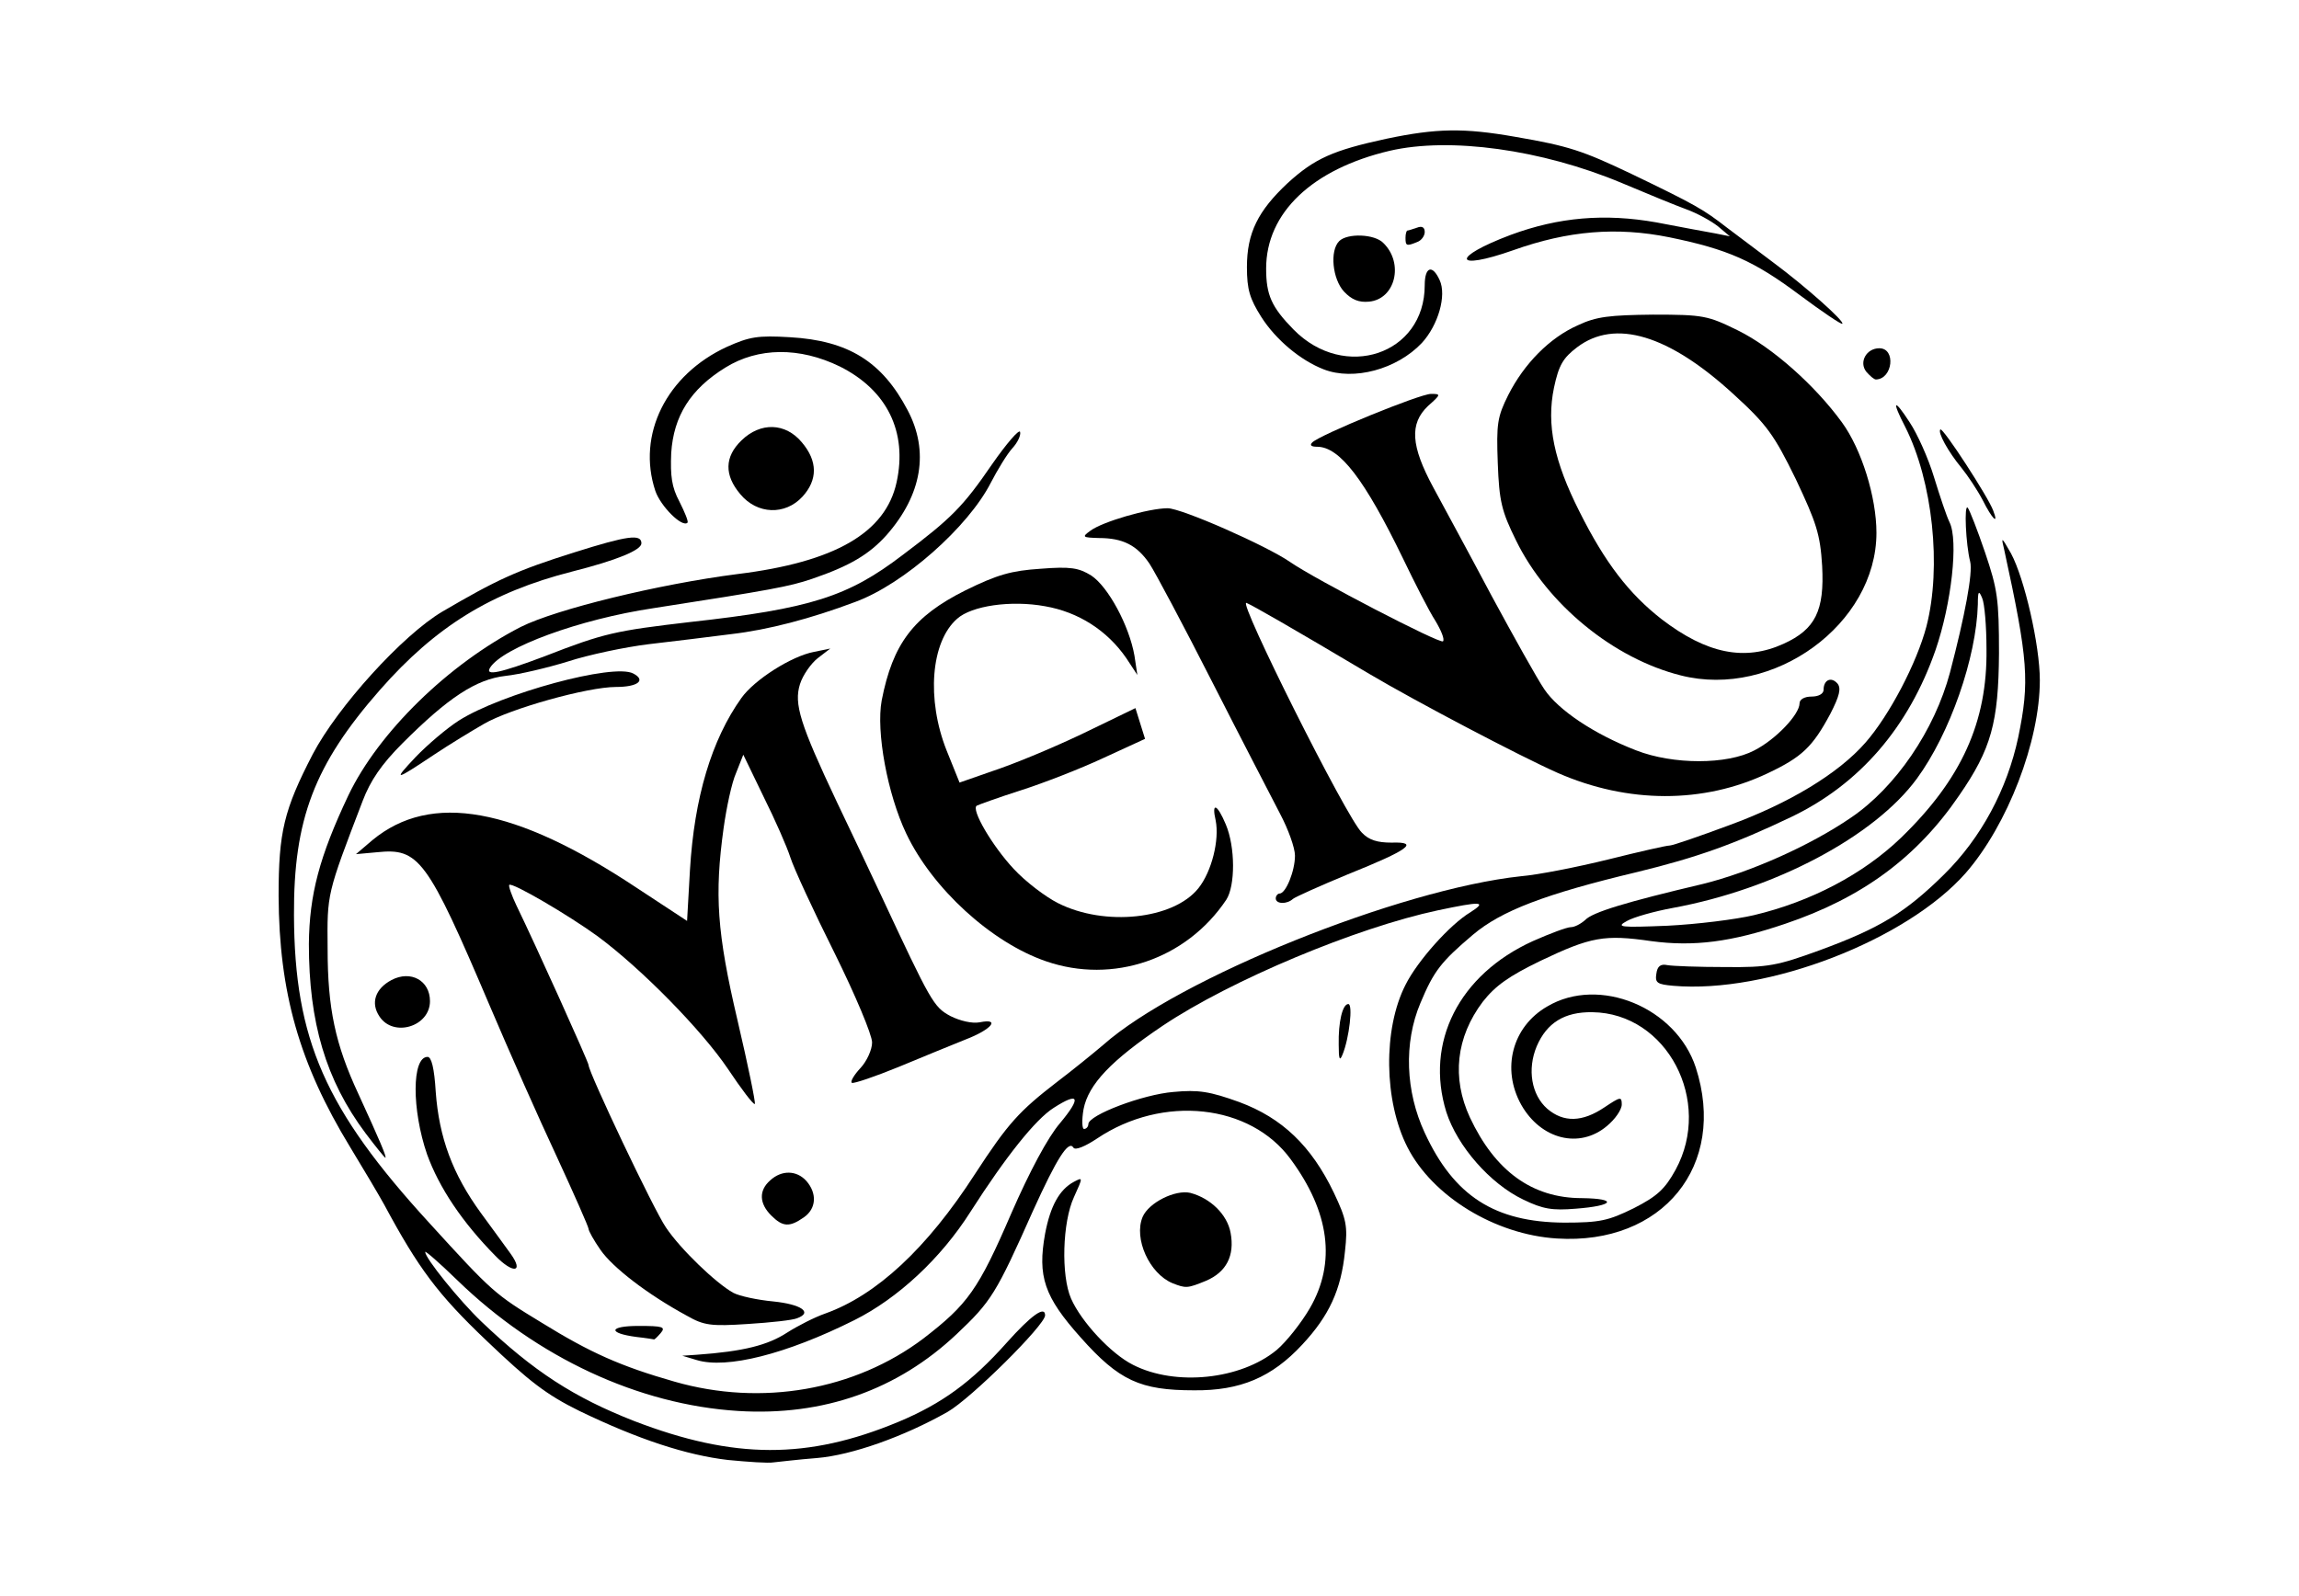 <?xml version="1.0" encoding="UTF-8" standalone="no"?>
<svg
   version="1.0"
   width="144"
   height="100"
   viewBox="0 0 144 100"
   preserveAspectRatio="xMidYMid"
   id="svg21"
   sodipodi:docname="mirea_ikony-kategorii-vysivanie-meno.svg"
   inkscape:version="1.4 (e7c3feb1, 2024-10-09)"
   xmlns:inkscape="http://www.inkscape.org/namespaces/inkscape"
   xmlns:sodipodi="http://sodipodi.sourceforge.net/DTD/sodipodi-0.dtd"
   xmlns="http://www.w3.org/2000/svg"
   xmlns:svg="http://www.w3.org/2000/svg">
  <defs
     id="defs21" />
  <sodipodi:namedview
     id="namedview21"
     pagecolor="#ffffff"
     bordercolor="#000000"
     borderopacity="0.25"
     inkscape:showpageshadow="2"
     inkscape:pageopacity="0.0"
     inkscape:pagecheckerboard="0"
     inkscape:deskcolor="#d1d1d1"
     inkscape:zoom="2.8801036"
     inkscape:cx="96.871514"
     inkscape:cy="123.78027"
     inkscape:window-width="1920"
     inkscape:window-height="964"
     inkscape:window-x="0"
     inkscape:window-y="25"
     inkscape:window-maximized="1"
     inkscape:current-layer="svg21" />
  <g
     fill="#000000"
     id="g21"
     transform="matrix(0.301,0,0,0.301,2.551,-21.374)">
    <path
       d="m 143,374.9 c -8.6,-1 -18.7,-4.3 -30.9,-10.2 -6.9,-3.4 -10.5,-6.2 -19.3,-14.6 -10.2,-9.7 -14.2,-15.1 -21.3,-28.3 -1.1,-2 -4.3,-7.4 -7.1,-12 -10.6,-17.4 -14.8,-32.2 -14.9,-52.3 0,-13.3 1.1,-17.9 7.1,-29.5 5.2,-9.9 18.7,-24.8 27,-29.7 11.3,-6.6 15.3,-8.5 27.4,-12.3 11.1,-3.5 14,-3.9 14,-1.9 0,1.4 -5,3.5 -14.5,5.9 -16.8,4.3 -28.3,11.4 -39.9,24.6 -13.7,15.6 -18,27 -17.9,46.9 0.1,25.9 6.5,40.4 28.1,64 13.2,14.5 13.7,14.9 23.4,20.8 10.2,6.3 16.5,9.1 27.7,12.3 18.1,5.2 37.5,1.8 51.8,-9 9.2,-7.1 11.4,-10.1 18.3,-26.1 3.8,-8.7 7.6,-15.8 10.1,-18.7 4.5,-5.4 4,-6.6 -1.3,-3.2 -3.8,2.4 -10,10.2 -17.3,21.6 -6.2,9.8 -15.2,18.1 -24.2,22.6 -14.2,7.1 -26.6,10.2 -32.8,8.3 l -3,-0.9 3,-0.2 c 9.8,-0.7 14.8,-2 18.8,-4.6 2.2,-1.4 5.7,-3.2 8,-4 10.6,-3.8 21.1,-13.5 31.1,-29 6.9,-10.6 9.2,-13.1 17.1,-19.2 3.3,-2.5 7.6,-6 9.6,-7.7 15.7,-13.9 61.7,-32.4 86.9,-35.1 3.6,-0.3 11.7,-1.9 18.2,-3.5 6.4,-1.6 12.1,-2.9 12.8,-2.9 0.6,0 6.1,-1.9 12.3,-4.2 12.6,-4.6 22.8,-10.8 28.4,-17.2 5,-5.7 10.7,-16.6 12.7,-24.2 3.2,-12.4 1.3,-30.2 -4.4,-41.5 -2.9,-5.6 -2.4,-6.1 0.9,-1 1.6,2.4 3.9,7.5 5.1,11.5 1.2,3.9 2.6,8.1 3.2,9.3 1.9,3.8 0.4,17 -2.9,26.6 -5.6,16.1 -15.8,27.9 -29.9,34.7 -11.9,5.7 -19.8,8.5 -32.1,11.5 -19.3,4.6 -28.4,8.1 -34.3,13.1 -6.6,5.6 -8.1,7.5 -10.9,14.2 -3.5,8.3 -3.1,18.4 0.9,27 6.1,13.2 14.6,18.6 29,18.7 7.5,0 9.2,-0.4 14.5,-3 4.9,-2.5 6.5,-4 8.7,-8 7.8,-14.3 -1.8,-32.6 -17.3,-32.8 -5.8,-0.1 -9.5,2.2 -11.6,7.1 -2,4.8 -1.1,10.1 2.2,13 3.4,2.9 7.3,2.8 11.9,-0.3 3.3,-2.2 3.6,-2.3 3.6,-0.6 0,1.1 -1.4,3.1 -3.1,4.5 -5.7,4.8 -13.7,2.8 -17.8,-4.4 -4.2,-7.5 -1.9,-16.3 5.4,-20.5 10.8,-6.4 26.8,0.2 30.9,12.7 6.6,20.4 -6.9,37 -28.9,35.6 -12.9,-0.8 -25.9,-8.8 -31.1,-19 -4.9,-9.6 -5.1,-24.6 -0.4,-33.8 2.5,-5 9.3,-12.6 13.5,-15.1 3.6,-2.3 2.2,-2.3 -6.8,-0.4 -16.9,3.6 -43,14.5 -57.2,24 -10.7,7.2 -15.5,12.2 -16.5,17.4 -0.4,2.3 -0.3,4.1 0.1,4.1 0.5,0 0.9,-0.5 0.9,-1 0,-1.9 11.4,-6.2 17.7,-6.7 5.2,-0.5 7.6,-0.1 13.7,2.1 8.9,3.3 15,9.1 19.7,18.9 2.6,5.5 2.9,6.9 2.3,12.2 -0.8,8 -3.3,13.4 -8.9,19.4 -6.3,6.8 -12.9,9.6 -22.5,9.5 -11.2,0 -15.6,-2 -23.6,-11 -7.6,-8.5 -9,-12.7 -7.4,-21.6 1.1,-5.8 3,-9.2 6,-10.8 1.9,-1 1.9,-1 0,3.2 -2.4,5.2 -2.7,16.3 -0.6,21.1 2.1,4.8 8.3,11.5 12.9,13.8 8.8,4.5 22.4,3.1 29.9,-3.1 2,-1.7 5.1,-5.6 6.9,-8.7 5.5,-9.5 4.1,-20 -4,-31 -8.4,-11.5 -26.6,-13.5 -40.3,-4.3 -2.4,1.6 -4.5,2.5 -4.9,1.9 -1,-1.7 -3.5,2.3 -8.4,13.1 -7.7,17.3 -8.7,18.9 -15.9,25.7 -12.3,11.6 -27.7,17.1 -45.5,16 -20.7,-1.3 -41.8,-11.1 -58.4,-27.2 -3.7,-3.6 -6.7,-6.2 -6.7,-5.9 0,1.3 7.1,10.1 11.7,14.5 10.9,10.4 19.3,15.8 31.8,20.7 20.8,8 36.1,8 54.9,0.2 9.1,-3.8 15.3,-8.3 22.6,-16.5 5.1,-5.7 8,-7.8 8,-5.7 0,2 -15.4,17.3 -20.3,20.1 -9,5.1 -19.9,9 -27.2,9.6 -3.9,0.3 -7.9,0.8 -9,0.9 -1.1,0.2 -5.4,-0.1 -9.5,-0.5 z"
       id="path1" />
    <path
       d="m 124,349.3 c -6.1,-0.8 -5.8,-2.3 0.4,-2.3 5.1,0 5.7,0.2 4.6,1.5 -0.7,0.8 -1.3,1.4 -1.4,1.3 0,0 -1.7,-0.3 -3.6,-0.5 z"
       id="path2" />
    <path
       d="m 134.5,344.9 c -8.3,-4.5 -15.5,-10.1 -18,-13.7 -1.4,-2 -2.5,-4 -2.5,-4.4 0,-0.4 -3,-7.2 -6.6,-15 -3.7,-7.9 -9.9,-21.9 -13.9,-31.3 C 80.4,249.7 78.7,247.5 70,248.4 l -4.4,0.4 3.4,-2.9 c 12.2,-10.1 29.7,-6.9 55,9.9 l 10.5,6.9 0.6,-10.6 c 0.9,-15.1 4.5,-27.1 10.7,-35.8 2.7,-3.8 10.4,-8.7 15.1,-9.6 l 3.4,-0.7 -2.6,2 c -1.4,1.1 -3.1,3.5 -3.7,5.4 -1.3,4.1 0,8.3 7.7,24.6 3,6.3 7.1,14.9 9,19 10.6,22.7 11.1,23.6 14.6,25.5 2,1 4.5,1.6 6.1,1.3 4.4,-0.9 2.5,1.5 -3,3.6 -2.7,1.1 -8.9,3.6 -13.9,5.7 -4.9,2 -9.3,3.5 -9.7,3.3 -0.4,-0.2 0.4,-1.6 1.8,-3.1 1.3,-1.4 2.4,-3.8 2.4,-5.3 0,-1.6 -3.5,-9.9 -7.8,-18.6 -4.4,-8.8 -8.5,-17.7 -9.2,-19.9 -0.7,-2.2 -3.2,-7.9 -5.6,-12.7 l -4.2,-8.7 -1.5,3.8 c -0.9,2 -2,7.2 -2.6,11.5 -1.9,13.8 -1.4,21.7 2.9,40 2.2,9.4 3.8,17.2 3.6,17.4 -0.3,0.2 -2.8,-3.1 -5.6,-7.3 -5.4,-8 -17.8,-20.7 -27.1,-27.6 -5.9,-4.3 -17.8,-11.3 -18.4,-10.7 -0.2,0.2 0.5,2.2 1.5,4.3 3.9,8 15,32.6 15,33.2 0,1.5 13.6,30.2 16.1,33.8 3,4.5 10.4,11.6 14,13.6 1.3,0.7 5.1,1.5 8.3,1.8 5.9,0.6 8.3,2.3 5,3.5 -0.9,0.4 -5.5,0.9 -10.3,1.2 -7.6,0.5 -9.1,0.3 -12.6,-1.7 z"
       id="path3" />
    <path
       d="m 235.5,338.1 c -4.8,-2 -8.1,-9.3 -6.2,-13.8 1.3,-3 6.8,-5.7 9.9,-5 4.2,1.1 7.7,4.5 8.4,8.3 0.9,4.8 -0.9,8.2 -5.1,10 -3.9,1.6 -4.2,1.6 -7,0.5 z"
       id="path4" />
    <path
       d="M 94.6,332.4 C 87.7,325.4 82.9,318.2 80.4,311.3 77.2,302 77.2,291 80.5,291 c 0.8,0 1.4,2.3 1.7,7.3 0.7,9.5 3.5,17.1 9.4,25.2 2.7,3.7 5.5,7.5 6.2,8.5 2.8,3.9 0.5,4.2 -3.2,0.4 z"
       id="path5" />
    <path
       d="m 152,324 c -2.5,-2.5 -2.6,-5.2 -0.2,-7.3 2.4,-2.2 5.5,-2.1 7.5,0.1 2.3,2.6 2.1,5.8 -0.5,7.6 -3,2.1 -4.4,2 -6.8,-0.4 z"
       id="path6" />
    <path
       d="m 308.5,320.7 c -6.9,-3.3 -13.7,-11.1 -16,-18.2 -4.5,-14.5 2.6,-28.6 18,-35.6 3.6,-1.6 7.1,-2.9 7.9,-2.9 0.8,0 2.1,-0.7 3,-1.5 1.5,-1.6 8.4,-3.7 24.5,-7.5 9.7,-2.4 22.2,-7.9 30.8,-13.8 9.3,-6.3 17.4,-18.2 20.6,-30.2 3.1,-11.8 4.8,-20.8 4.2,-23.1 -0.9,-3.5 -1.3,-12.1 -0.5,-11.2 0.4,0.5 2,4.6 3.6,9.3 2.6,7.7 2.9,9.7 2.9,21 -0.1,14.4 -1.6,19.9 -8.3,29.6 -8.8,12.9 -20.2,21.3 -36.2,26.7 -11.2,3.8 -19,4.8 -27.9,3.6 -9.7,-1.4 -12.5,-0.9 -23,4.1 -6.6,3.2 -9.4,5.2 -12,8.5 -5.6,7.4 -6.5,15.9 -2.7,24.1 5.2,11.1 12.9,16.8 23.3,16.8 7.6,0.1 6.7,1.6 -1.3,2.2 -4.8,0.4 -6.8,0.1 -10.9,-1.9 z m 48,-59.2 c 11.8,-2.8 22.7,-8.5 30.6,-16.1 12.6,-12.2 18,-24.1 17.8,-39.3 0,-4.7 -0.4,-9.5 -0.9,-10.6 -0.7,-1.7 -0.9,-1.5 -0.9,1.3 -0.3,11.1 -5.8,26.9 -12.7,36.3 -8.8,12 -29.5,23 -50.8,26.9 -3.8,0.7 -8.1,1.9 -9.5,2.7 -2.4,1.3 -1.5,1.4 8.4,1 6.1,-0.3 14.2,-1.3 18,-2.2 z"
       id="path7" />
    <path
       d="M 67.6,306.9 C 59.3,295.8 55.8,283.8 55.8,267.5 55.9,257.2 58,249.3 64,236.6 c 6.3,-13.2 20.9,-27.4 35.9,-35.1 7.4,-3.7 28.7,-8.9 45.1,-11 20.3,-2.5 30.8,-8.6 33.1,-19.1 2.3,-10.5 -2,-19.2 -11.8,-24.1 -8.4,-4.1 -17,-4 -23.8,0.2 -7.3,4.5 -10.8,10.1 -11.3,17.8 -0.2,4.8 0.1,7.1 1.7,10.1 1.1,2.2 1.9,4.1 1.7,4.4 -1.1,1.1 -5.6,-3.4 -6.7,-6.6 -3.9,-11.7 2.3,-24.2 14.9,-30 4.7,-2.1 6.4,-2.4 13.1,-2 12.2,0.7 19.2,5.1 24.5,15.2 4.5,8.5 3,17.6 -4.4,26 -3.6,4 -7.6,6.4 -15.5,9.1 -4.7,1.6 -8.5,2.3 -33,6.1 -15.4,2.3 -31.4,8.2 -34,12.4 -1.1,1.8 2.1,1.1 11.4,-2.4 12.3,-4.8 14.7,-5.3 30.1,-7.1 25.3,-2.8 33,-5.3 44.4,-14 10.1,-7.6 12.5,-10 18.6,-18.9 3,-4.3 5.6,-7.3 5.8,-6.7 0.2,0.7 -0.5,2.2 -1.6,3.4 -1.1,1.2 -3.1,4.5 -4.5,7.2 -4.7,9.2 -18.1,21.1 -28.2,24.8 -9.3,3.5 -18.1,5.8 -25.8,6.7 -4.5,0.6 -12.2,1.5 -17.2,2.1 -4.9,0.6 -12.5,2.2 -16.8,3.6 -4.2,1.3 -10.1,2.7 -13,3 -6.1,0.7 -11.9,4.5 -21.4,14 -4.4,4.4 -6.7,7.8 -8.3,12 -7.5,19.6 -7.4,19.2 -7.3,30.8 0,12.4 1.6,19.9 6.4,30.2 4.4,9.6 6,13.3 5.6,13.3 -0.1,0 -2,-2.3 -4.1,-5.1 z"
       id="path8" />
    <path
       d="m 270.1,288.5 c -0.1,-4.8 0.8,-8.5 2,-8.5 1,0 0.2,7.1 -1.2,10.5 -0.6,1.5 -0.8,1 -0.8,-2 z"
       id="path9" />
    <path
       d="m 70.5,282.6 c -1.9,-2.8 -0.9,-5.8 2.5,-7.6 4,-2.1 8,0.1 8,4.4 0,5.3 -7.6,7.6 -10.5,3.2 z"
       id="path10" />
    <path
       d="m 339.7,276.2 c -3.3,-0.3 -3.8,-0.6 -3.5,-2.5 0.2,-1.6 0.9,-2.1 2.3,-1.8 1.1,0.2 6.5,0.4 12,0.4 9,0.1 10.9,-0.3 19.7,-3.5 12.5,-4.6 17.8,-7.8 25.9,-15.8 7.7,-7.6 13.1,-17.7 15.4,-28.5 2.4,-11.6 2.1,-16 -2.9,-39 -0.7,-2.9 -0.6,-2.8 1.4,0.7 2.8,5.2 6,19.1 6,26.4 0,12.7 -6.7,30.1 -15.4,40.1 -12.3,14 -41.3,25.2 -60.9,23.5 z"
       id="path11" />
    <path
       d="m 209.2,271.1 c -11.4,-3.9 -23.7,-15.2 -29.1,-26.6 -3.9,-8.2 -6.3,-21.2 -5.1,-27.7 2.3,-11.8 6.6,-17.5 17.4,-22.9 6.7,-3.3 9.6,-4.1 15.6,-4.5 6.3,-0.5 8,-0.2 10.6,1.4 3.5,2.3 7.9,10.4 9,16.7 l 0.6,4 -2.3,-3.5 c -4,-5.8 -10,-9.6 -16.9,-10.8 -7.1,-1.3 -15.3,-0.1 -18.3,2.6 -5.5,4.8 -6.4,16.8 -2.2,27.4 l 2.7,6.7 8.6,-3 c 4.8,-1.7 13,-5.2 18.3,-7.8 l 9.7,-4.7 1,3.2 1,3.2 -8.7,4 c -4.7,2.2 -12.4,5.2 -17.1,6.7 -4.7,1.5 -8.8,3 -9.2,3.2 -1.3,0.7 3.2,8.4 7.7,13.2 2.4,2.6 6.6,5.8 9.2,7.1 9.7,4.9 24,3.4 29.2,-3.1 2.8,-3.5 4.4,-10.1 3.6,-14.1 -0.9,-3.9 0.3,-3.5 2.1,0.8 2,4.7 2,12.8 0.1,15.7 -8.3,12.4 -23.6,17.6 -37.5,12.8 z"
       id="path12" />
    <path
       d="m 257,258 c 0,-0.5 0.4,-1 0.8,-1 1.3,0 3.2,-4.7 3.2,-7.9 0,-1.6 -1.4,-5.5 -3.1,-8.7 -1.7,-3.3 -8.1,-15.6 -14.1,-27.4 -6,-11.8 -11.9,-22.9 -13.1,-24.7 -2.6,-3.8 -5.5,-5.3 -10.5,-5.3 -3.4,-0.1 -3.6,-0.2 -1.8,-1.5 2.5,-1.9 12.2,-4.7 16.1,-4.7 2.9,0 20.6,7.8 25.5,11.2 5.2,3.6 31.2,17.1 31.8,16.5 0.4,-0.4 -0.4,-2.3 -1.6,-4.3 -1.3,-2 -4.3,-7.9 -6.7,-12.9 -8,-16.5 -13.2,-23.3 -17.9,-23.3 -1.2,0 -1.6,-0.3 -1,-0.9 1.6,-1.6 22.4,-10.1 24.7,-10.1 2.1,0 2.1,0.1 -0.6,2.5 -3.9,3.7 -3.6,8.3 1.1,17 2.1,3.9 7.6,14 12.1,22.5 4.6,8.5 9.5,17.3 11,19.5 2.9,4.3 10.3,9.3 19.1,12.7 7.7,3 18.9,3 24.6,0 4.5,-2.3 9.4,-7.5 9.4,-9.8 0,-0.8 1,-1.4 2.5,-1.4 1.5,0 2.5,-0.6 2.5,-1.4 0,-2.1 1.6,-2.8 2.9,-1.3 0.8,1 0.4,2.6 -1.5,6.3 -3.7,6.9 -5.9,9 -13.1,12.4 -13.3,6.3 -29,6.3 -43.6,-0.1 -7.7,-3.4 -29.4,-14.8 -39.2,-20.6 -17,-10.1 -24.2,-14.2 -25.6,-14.8 -1.9,-0.7 20.8,44.7 24,47.8 1.5,1.6 3.3,2.1 6.2,2.1 5.9,-0.2 3.6,1.5 -9.1,6.6 -5.8,2.4 -10.9,4.7 -11.4,5.1 -1.3,1.2 -3.6,1.1 -3.6,-0.1 z"
       id="path13" />
    <path
       d="m 78,228.6 c 2.5,-2.6 6.5,-6 9,-7.6 8.8,-5.6 32.2,-12 36.3,-9.8 2.7,1.4 1,2.8 -3.6,2.8 -5.9,0 -22,4.5 -27.5,7.7 -2.6,1.5 -7.2,4.3 -10.2,6.3 -8.4,5.6 -8.8,5.7 -4,0.6 z"
       id="path14" />
    <path
       d="m 341.3,211.6 c -14,-3.5 -27.8,-14.8 -34.3,-28.1 -3,-6.1 -3.5,-8.1 -3.8,-16.1 -0.3,-8.2 -0.1,-9.6 2.2,-14.2 3.3,-6.5 8.6,-11.9 14.5,-14.5 3.8,-1.8 6.6,-2.1 15.6,-2.2 10.5,0 11.4,0.2 17.7,3.3 7.1,3.5 16,11.4 21.6,19.1 4.1,5.6 7.2,15.6 7.2,23 0,19 -21.4,34.6 -40.7,29.7 z m 21.4,-6.6 c 6.6,-3 8.5,-6.9 8,-16.2 -0.4,-6.6 -1.2,-9 -5.5,-18.1 -4.5,-9.2 -6,-11.3 -12.9,-17.6 -13.5,-12.4 -24.7,-15.8 -32.6,-9.8 -2.9,2.2 -3.8,3.7 -4.8,8.4 -1.6,7.7 0,15.3 5.3,25.8 5.3,10.6 10.3,17.1 17.1,22.4 9.4,7.2 17.3,8.8 25.4,5.1 z"
       id="path15" />
    <path
       d="m 404.1,175.1 c -1.1,-2.1 -3.1,-5.1 -4.4,-6.7 -2.8,-3.4 -5,-7.4 -4.4,-8 0.5,-0.5 10,14.1 11,16.9 1.2,3.1 -0.2,1.8 -2.2,-2.2 z"
       id="path16" />
    <path
       d="m 145.6,173.9 c -3.4,-4 -3.3,-7.8 0.2,-11.2 4,-3.9 9.2,-3.7 12.6,0.4 3.3,3.9 3.3,7.8 0.1,11.3 -3.6,3.9 -9.4,3.7 -12.9,-0.5 z"
       id="path17" />
    <path
       d="m 379.9,148.4 c -1.6,-2 0,-4.9 2.7,-4.9 3.5,0 2.8,6.4 -0.7,6.5 -0.4,0 -1.2,-0.7 -2,-1.6 z"
       id="path18" />
    <path
       d="m 267,147.9 c -4.9,-1.9 -10,-6.2 -13,-10.9 -2.4,-3.8 -3,-5.7 -3,-10.4 0,-7.1 2.3,-11.7 8.5,-17.5 5.6,-5.1 9.4,-6.8 20.5,-9.2 10.5,-2.2 16.1,-2.3 26.9,-0.4 11.1,1.9 14,2.9 24.1,7.7 13.5,6.5 15,7.4 19.9,11.2 2.5,1.9 6.9,5.2 9.7,7.3 6.6,4.9 14.8,12.2 14.3,12.7 -0.2,0.2 -4.2,-2.5 -8.9,-6 -9.5,-7.1 -14.9,-9.5 -27.1,-12 -10.9,-2.2 -21,-1.4 -32.5,2.7 -12.5,4.4 -13,1.5 -0.5,-3.2 10,-3.7 19.6,-4.5 30.3,-2.6 5.1,1 10.7,2 12.3,2.3 l 3,0.6 -2.5,-2.1 c -1.4,-1.1 -4.3,-2.7 -6.5,-3.5 -2.2,-0.8 -8.3,-3.3 -13.5,-5.5 -16.7,-7 -35.8,-9.6 -48.3,-6.7 -16.1,3.8 -25.7,12.9 -25.7,24.5 0,5.5 1.1,8 5.7,12.7 10.6,10.8 27.3,5.2 27.3,-9.2 0,-3.9 1.6,-4.4 3.1,-1.1 1.5,3.2 -0.3,9.4 -3.7,13.1 -5.2,5.5 -14.2,7.9 -20.4,5.5 z"
       id="path19" />
    <path
       d="m 271.2,131.7 c -2.4,-2.6 -3,-8.5 -1,-10.5 1.7,-1.7 7.4,-1.5 9.2,0.4 4.3,4.2 2.5,11.7 -3,12.2 -2.1,0.2 -3.6,-0.4 -5.2,-2.1 z"
       id="path20" />
    <path
       d="m 284,120.5 c 0,-0.8 0.2,-1.5 0.4,-1.5 0.2,0 1.1,-0.3 2,-0.6 1,-0.4 1.6,-0.1 1.6,0.9 0,0.8 -0.7,1.8 -1.6,2.1 -2.2,0.9 -2.4,0.8 -2.4,-0.9 z"
       id="path21" />
  </g>
</svg>
